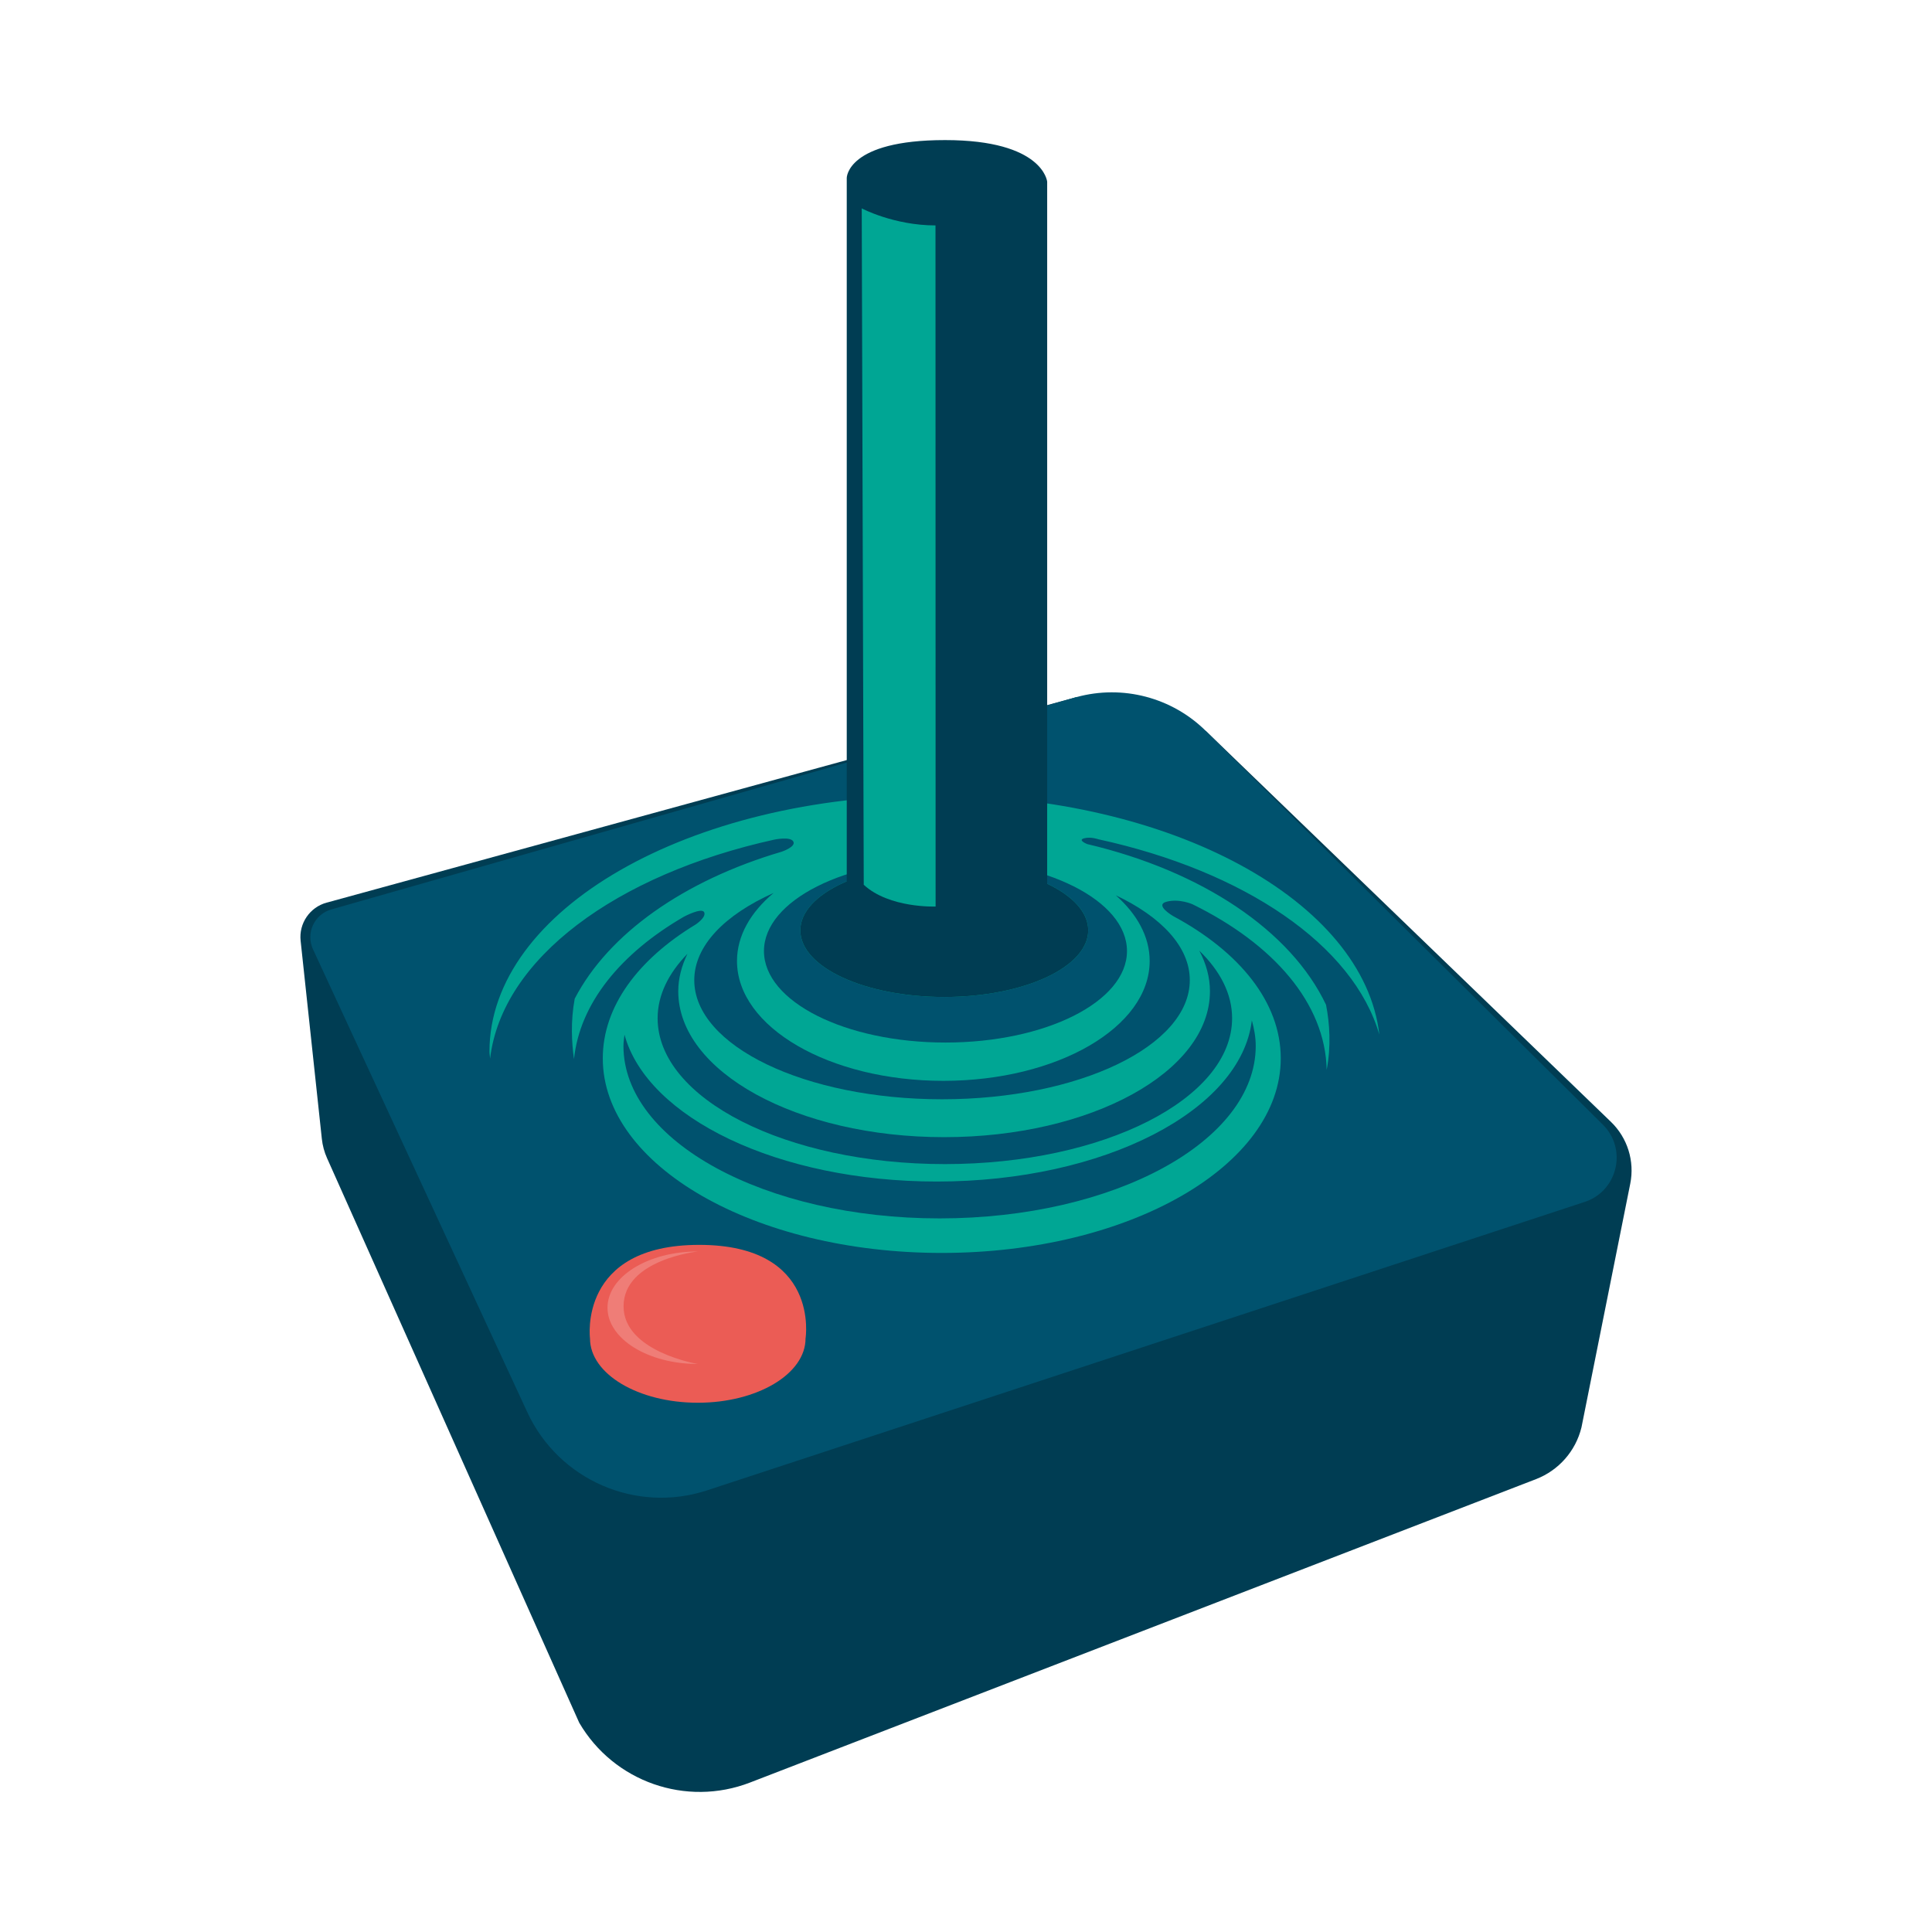 <?xml version="1.0" encoding="UTF-8" standalone="no"?>
<svg xmlns="http://www.w3.org/2000/svg" viewBox="0 0 120 120">
  <defs>
    <style>.cls-1{fill:none;}.cls-2{fill:#00526e;}.cls-3{fill:#003d53;}.cls-4{fill:#eb5c55;}.cls-5{fill:#ef7d77;}.cls-6{fill:#00a694;}.cls-7{fill:#377f95;}</style>
  </defs>
  <g id="kaders">
    <rect class="cls-1" height="120" width="120" y="0"/>
  </g>
  <g id="Laag_1">
    <g>
      <path class="cls-3" d="M20.288,56.065l46.578-12.768,8.04,2.113,25.152,24.27c1.028,.992,1.481,2.44,1.2,3.841l-3.03,15.136c-.358,1.469-1.413,2.67-2.824,3.215l-48.819,18.845c-3.969,1.532-8.463-.042-10.609-3.716l-15.663-35.067c-.17-.38-.279-.785-.323-1.199l-1.318-12.301c-.116-1.079,.569-2.083,1.615-2.37Z"/>
      <polygon class="cls-6" points="21.379 58.588 66.866 43.297 88.672 61.759 83.74 72.681 60.839 84.308 27.016 73.386 21.379 58.588"/>
      <path class="cls-7" d="M54.938,55.329s-3.611-.264-3.523,1.762c.088,2.026,5.197,2.554,9.513,2.202,4.316-.352,4.844-2.231,4.844-2.231l-10.834-1.732Z"/>
      <path class="cls-2" d="M69.302,55.607c1.328,1.173,2.106,2.574,2.106,4.083,0,4.111-5.738,7.443-12.816,7.443s-12.816-3.332-12.816-7.443c0-1.57,.842-3.024,2.27-4.225-3.022,1.351-4.924,3.273-4.924,5.414,0,4.086,6.89,7.399,15.389,7.399s15.389-3.313,15.389-7.399c0-2.065-1.763-3.93-4.599-5.272Z"/>
      <g>
        <path class="cls-2" d="M58.725,53.392c-6.227,0-11.274,2.543-11.274,5.681s5.048,5.681,11.274,5.681,11.274-2.544,11.274-5.681-5.048-5.681-11.274-5.681Zm-.075,8.533c-4.938,0-8.94-1.853-8.94-4.14s4.002-4.14,8.94-4.14,8.94,1.853,8.94,4.14-4.002,4.14-8.94,4.14Z"/>
        <ellipse class="cls-3" cx="58.65" cy="57.785" rx="8.94" ry="4.14"/>
      </g>
      <path class="cls-2" d="M74.489,59.046c.424,.802,.663,1.648,.663,2.525,0,5.004-7.393,9.06-16.512,9.06s-16.512-4.056-16.512-9.06c0-.806,.211-1.584,.57-2.328-1.174,1.208-1.852,2.563-1.852,4.001,0,5.004,7.988,9.06,17.841,9.06s17.841-4.056,17.841-9.06c0-1.516-.743-2.942-2.039-4.198Z"/>
      <path class="cls-2" d="M77.755,63.374c-.661,5.589-9.158,10.013-19.571,10.013-9.85,0-17.981-3.96-19.395-9.117-.028,.232-.065,.462-.065,.697,0,5.915,8.791,10.71,19.636,10.71s19.636-4.795,19.636-10.71c0-.543-.098-1.072-.241-1.593Z"/>
      <path class="cls-7" d="M44.826,79.282c3.989,1.772,8.849,2.824,14.111,2.824,7.763,0,14.668-2.275,19.147-5.812-5.04,3.033-12.128,4.931-20,4.931-4.804,0-9.321-.705-13.258-1.943Z"/>
      <g>
        <path class="cls-2" d="M99.557,69.854l-24.651-24.444c-2.109-2.092-5.175-2.897-8.04-2.113l-46.288,13.19c-1.06,.302-1.599,1.479-1.136,2.479l13.309,28.747c1.953,4.218,6.756,6.305,11.172,4.854l54.479-17.905c2.067-.661,2.696-3.28,1.155-4.808Zm-41.062,7.968c-11.628,0-21.055-5.412-21.055-12.088,0-3.22,2.193-6.146,5.769-8.313,0,0,.677-.445,.528-.76-.149-.315-1.257,.277-1.257,.277-3.947,2.289-6.472,5.396-6.828,8.845-.146-1.027-.216-2.349,.044-3.753,2.099-4.037,6.787-7.341,12.849-9.127,0,0,.912-.304,.729-.635-.182-.332-1.189-.116-1.189-.116-9.815,2.167-16.91,7.392-17.645,13.6-.007-.148-.039-.292-.039-.441,0-8.79,12.394-15.915,27.682-15.915,14.673,0,26.647,6.568,27.59,14.867-1.611-5.567-8.378-10.156-17.449-12.134,0,0-.487-.175-.897-.058-.411,.117,.204,.357,.204,.357,7.12,1.676,12.648,5.378,14.831,9.982,.23,1.181,.319,2.555,.04,4.041-.083-4.126-3.293-7.813-8.331-10.284,0,0-.814-.367-1.607-.162-.793,.206,.407,.897,.407,.897,4.11,2.206,6.679,5.347,6.679,8.832,0,6.676-9.427,12.088-21.055,12.088Z"/>
        <path class="cls-2" d="M81.066,58.828c-.089-.156-.145-.24-.145-.24l.145,.24Z"/>
      </g>
      <path class="cls-3" d="M52.593,56.933V11.05s0-2.349,6.107-2.349,6.342,2.584,6.342,2.584V57.02c0,.494-.283,.939-.732,1.145-1.041,.477-3.112,1.241-5.698,1.241-2.641,0-4.543-.914-5.44-1.457-.358-.217-.579-.598-.579-1.017Z"/>
      <path class="cls-6" d="M53.525,12.944s1.996,1.057,4.58,1.057l.007,42.305s-2.877,.117-4.463-1.351l-.125-42.012Z"/>
      <path class="cls-4" d="M50.034,83.134c0,2.205-2.997,3.993-6.694,3.993s-6.694-1.788-6.694-3.993c0,0-.763-5.813,6.782-5.813s6.606,5.813,6.606,5.813Z"/>
      <path class="cls-5" d="M38.731,81.137c0,2.819,4.61,3.582,4.61,3.582-3.097,0-5.608-1.564-5.608-3.494s2.511-3.494,5.608-3.494c0,0-4.61,.498-4.61,3.406Z"/>
    </g>
  </g>
</svg>
